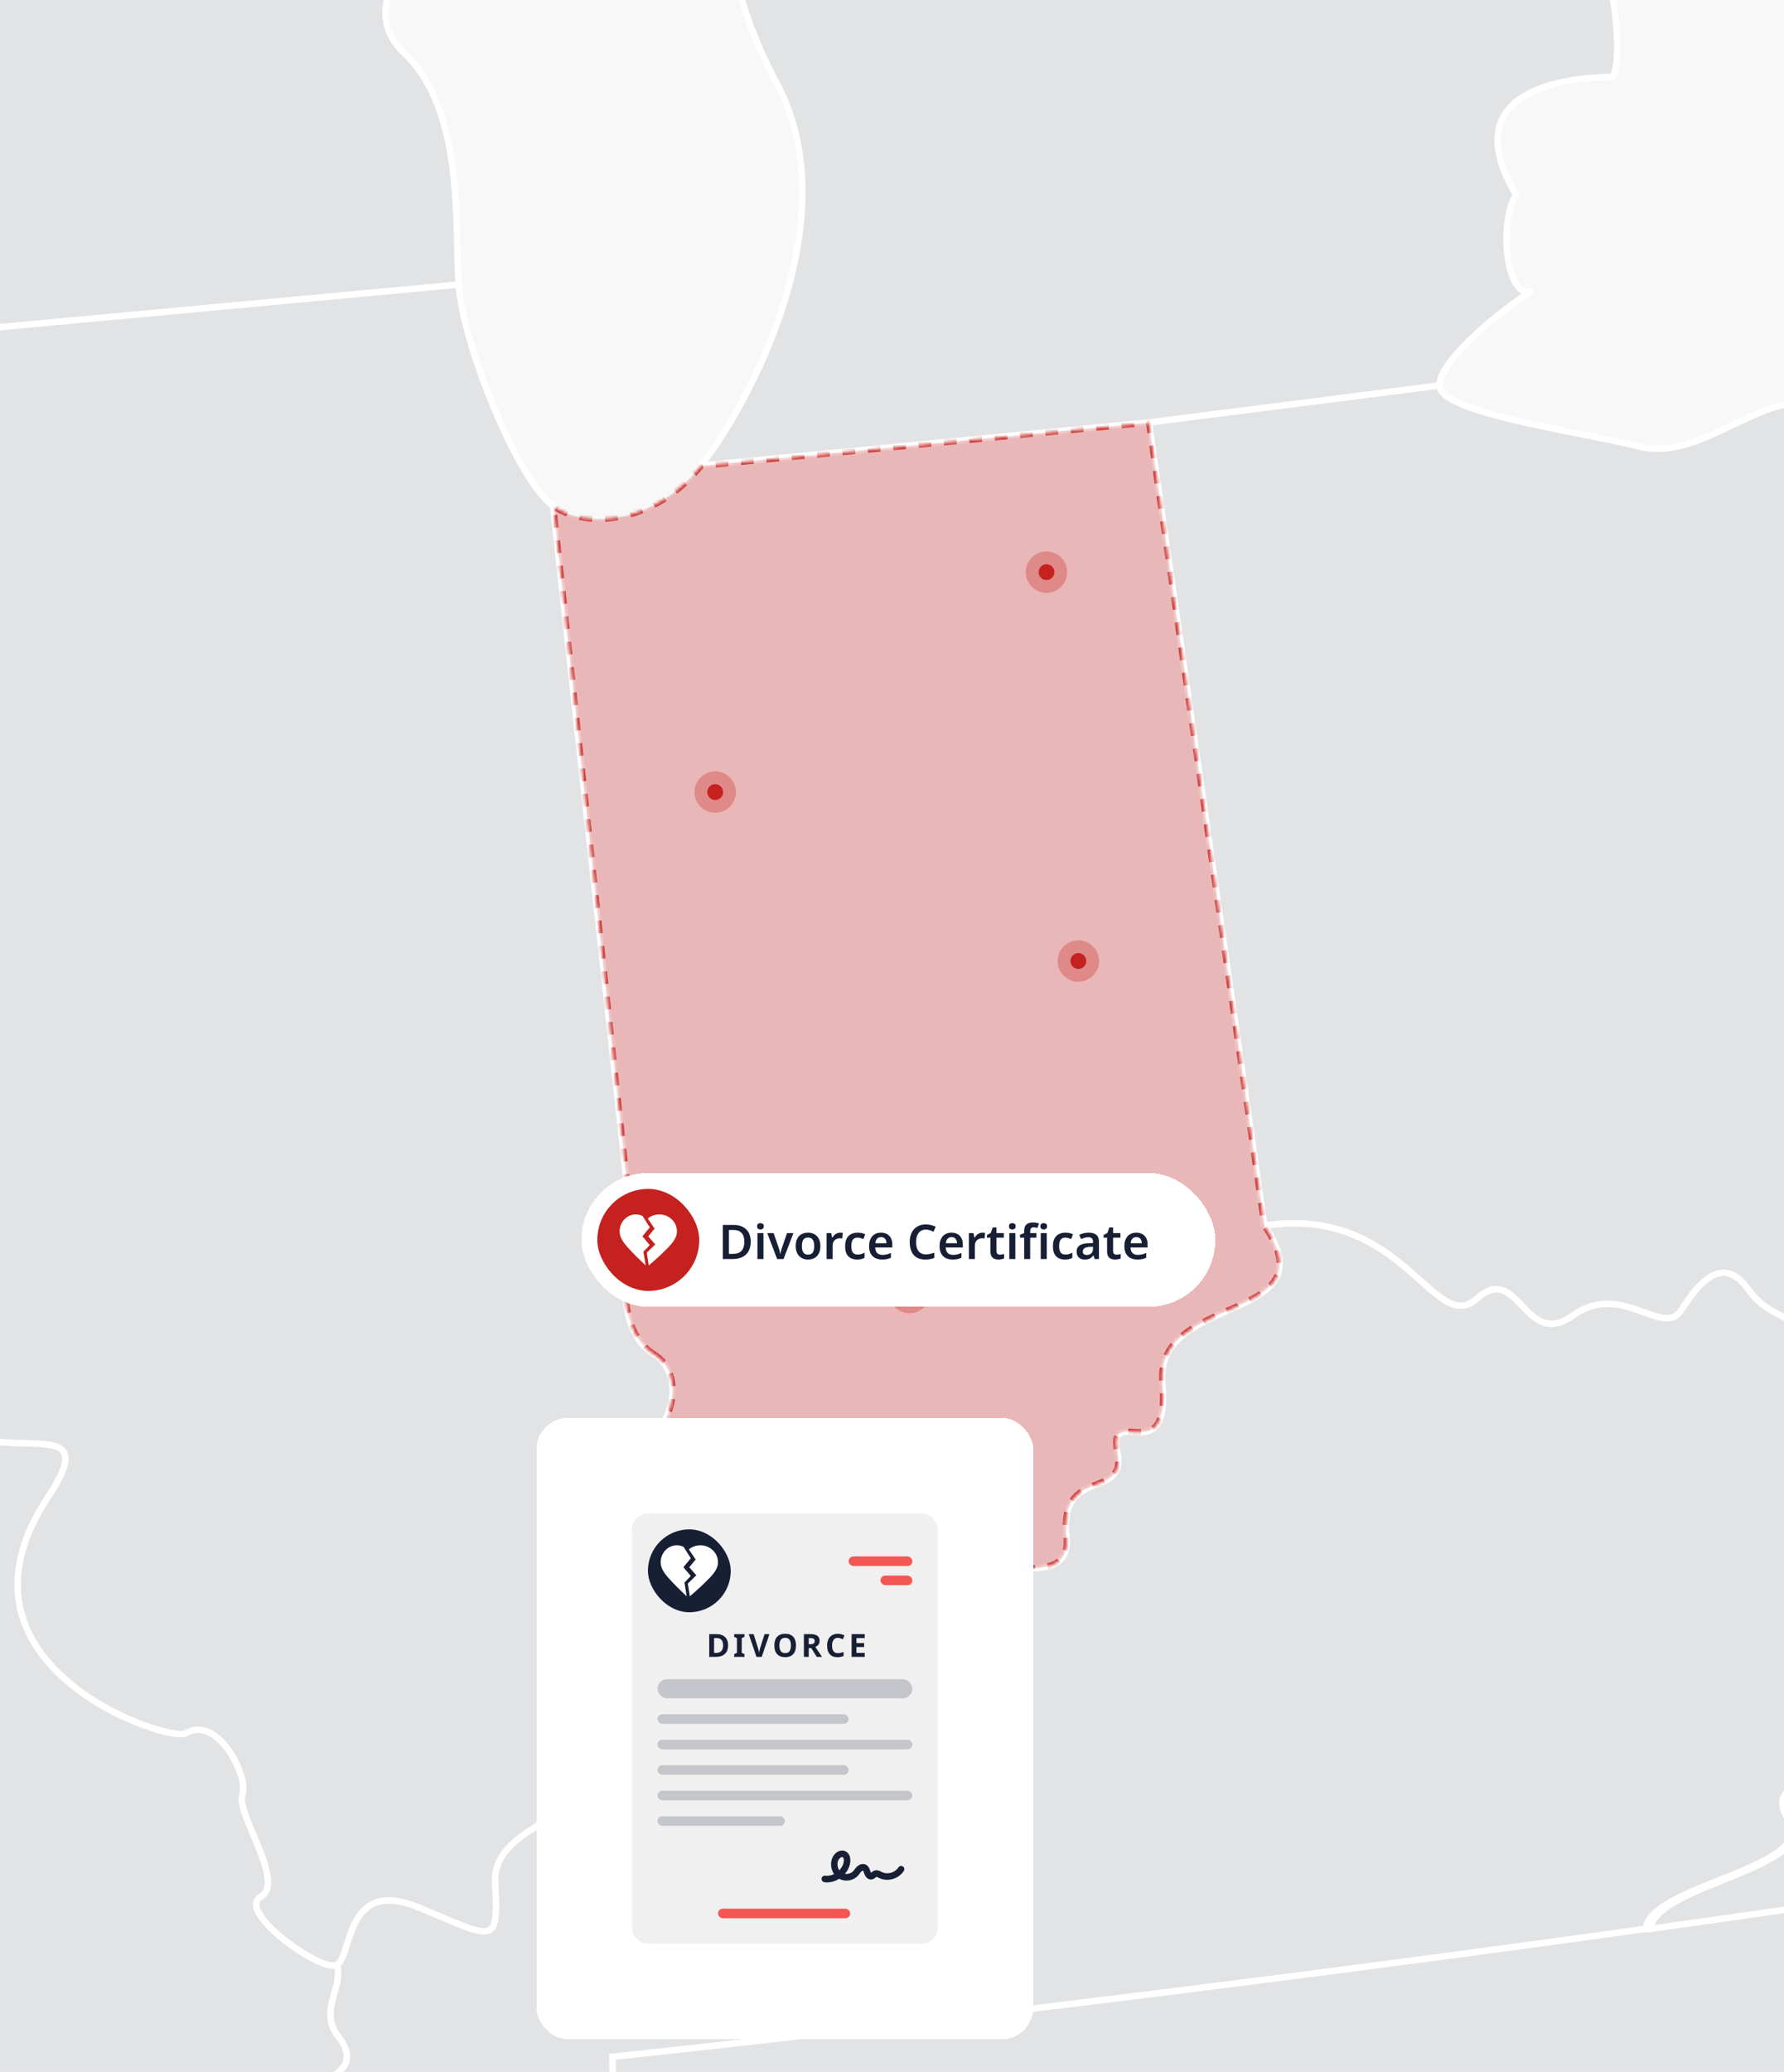 <svg width="560" height="650" viewBox="0 0 560 650" fill="none" xmlns="http://www.w3.org/2000/svg">
<g id="HERO Image - IN - Divorce" clip-path="url(#clip0_3044_63713)">
<rect width="560" height="650" fill="#F8F8F8"/>
<g id="IMG Hero" clip-path="url(#clip1_3044_63713)">
<g id="Map">
<path id="us_17" d="M584.177 462.348C560.192 429.787 567.207 440.344 569.837 426.675C572.467 413.007 556.991 416.244 548.981 404.739C540.97 393.235 533.363 402.12 527.726 411.026C522.089 419.933 509.054 401.69 493.725 412.698C478.395 423.705 476.85 395.54 463.49 407.459C450.131 419.377 440.517 377.79 396.918 384.512C417.963 415.181 362.341 405.63 364.876 433.758C367.412 461.887 347.509 439.946 350.731 455.427C353.953 470.908 332.347 459.697 334.752 481.999C337.157 504.302 293.856 478.945 294.338 502.269C294.82 525.593 265.523 512.396 254.862 521.543C244.201 530.691 233.241 509.352 212.861 522.397C199.952 530.67 187.923 527.773 181.95 533.965C184.381 545.58 160.161 538.057 177.235 553.748C194.556 569.648 154.236 570.266 155.394 590.646C156.552 611.026 155.017 608.155 131.488 598.421C107.96 588.687 110.668 614.138 105.607 616.454C108.169 622.74 99.813 630.809 106.068 638.798C119.543 656.019 78.16 652.975 84.814 669.268C90.132 668.074 192.418 655.511 192.418 655.511L192.219 645.305C192.219 645.305 338.943 629.944 516.546 605.169C518.212 591.06 571.33 586.031 561.303 570.686C551.275 555.34 585.759 560.475 582.427 540.126C579.095 519.778 621.913 513.072 625.554 501.326C608.868 486.023 608.187 494.908 584.177 462.348Z" fill="#171F35" fill-opacity="0.1" stroke="white" stroke-width="2"/>
<path id="us_33" d="M651.062 619.912C648.442 633.806 621.105 616.879 617.857 636.625C614.609 656.37 588.749 639.412 587.727 660.572C586.706 681.733 557.865 660.446 555.476 687.485C553.087 714.524 505.249 691.425 511.636 718.264C518.022 745.104 484.513 728.056 490.496 763.053C528.794 757.934 560.945 753.188 582.263 749.641C590.913 748.195 627.643 722.466 639.95 718.568C652.256 714.67 703.185 709.253 731.538 705.03C759.892 700.808 761.202 729.942 761.202 729.942L848.411 716.499L950.42 784.884C1010.42 771.991 966.807 754.419 997.796 748.42C1012.7 745.549 1002.25 705.088 1024.56 703.171C1046.88 701.253 1043.92 675.069 1073.58 675.44C1095.06 675.708 1091.27 660.996 1095.93 651.65C1100.6 642.304 1088 644.053 1086.18 649.911C1084.37 655.768 1057.26 661.196 1047.46 658C1037.67 654.804 1042.75 641.565 1050.16 647.244C1057.56 652.923 1065.67 644.981 1075.58 630.202C1085.49 615.422 1071.56 623.967 1059.21 614.023C1046.87 604.08 1043.19 614.83 1033.34 608.601C1023.5 602.372 1055.39 593.686 1063.38 604.216C1071.38 614.746 1074.14 594.576 1088.67 604.672C1108.39 618.356 1105.8 586.859 1115.94 584.182C1126.08 581.505 1126.64 560.638 1115.82 554.54C1105 548.441 1105.87 567.38 1104.07 573.735C1102.27 580.09 1091.82 569.135 1095.09 562.65C1098.36 556.164 1080.23 548.95 1077.96 556.777C1075.7 564.604 1057.21 564.006 1046.97 562.272C1036.74 560.538 1033.84 538.241 1039.12 534.731C1044.4 531.221 1040.52 545.361 1051.57 550.024C1070.2 557.882 1077.73 521.785 1087.99 524.494C1098.25 527.202 1101.48 518.872 1097.95 513.115C1094.41 507.357 1085.07 501.709 1084.87 491.996C993.804 525.845 829.089 557.557 665.93 583.286C667.376 597.72 653.697 606.013 651.062 619.912Z" fill="#171F35" fill-opacity="0.1" stroke="white" stroke-width="2"/>
<path id="us_35" d="M463.498 407.46C476.857 395.521 478.408 423.701 493.732 412.699C509.056 401.697 522.075 419.887 527.733 411.028C533.392 402.169 540.978 393.262 548.988 404.741C556.999 416.22 572.48 413.014 569.845 426.677C587.401 429.234 593.829 410.625 593.19 379.945C592.551 349.265 625.116 373.056 622.57 342.968C620.024 312.88 633.048 309.092 642.447 316.317C647.382 320.105 682.981 290.221 675.217 276.762C663.953 257.205 680.011 251.39 674.426 237.899C668.841 224.409 677.318 215.487 668.223 198.172C659.128 180.857 680.828 185.237 680.828 185.237L655.728 62.345C645.155 68.391 580.228 126.098 564.69 126.413C549.151 126.727 532.019 144.571 514.395 140.071C496.771 135.571 451.967 129.682 451.794 120.938L360.635 132.521L396.889 384.518C440.525 377.797 450.128 419.405 463.498 407.46Z" fill="#171F35" fill-opacity="0.1" stroke="white" stroke-width="2"/>
<path id="us_42" d="M192.488 655.527C192.488 655.527 90.201 668.1 84.883 669.284C79.566 670.468 68.265 676.535 77.654 684.111C87.042 691.687 68.878 698.005 75.621 718.165C85.638 748.09 51.846 726.437 59.223 754.466C64.346 773.939 42.489 763.555 50.033 776.527C57.578 789.499 33.709 800.517 39.765 814.568C64.446 812.813 130.725 805.944 209.86 797.054C267.4 790.584 331.72 783.045 391.654 775.663C426.855 771.325 460.558 767.029 490.499 763.032C484.505 728.035 518.025 745.093 511.644 718.243C505.263 691.393 553.121 714.481 555.484 687.464C557.847 660.446 586.714 681.701 587.735 660.551C588.757 639.401 614.633 656.36 617.865 636.603C621.097 616.847 648.435 633.79 651.07 619.891C653.705 605.992 667.384 597.688 665.97 583.218C615.801 591.129 564.333 598.484 516.61 605.154C339.007 629.929 192.283 645.29 192.283 645.29L192.488 655.527Z" fill="#171F35" fill-opacity="0.1" stroke="white" stroke-width="2"/>
<path id="us_46" d="M969.553 341.232C962.905 348.656 1002.9 356.588 1011.39 367.102C1019.87 377.617 1036.21 368.538 1036.35 375.825C1036.49 383.113 1025.18 376.538 1028.21 381.824C1031.24 387.11 1039.39 405.4 1029.05 398.819C1018.72 392.239 995.444 371.796 990.64 375.296C985.836 378.796 1018.93 402.418 1025.77 405.2C1032.6 407.982 1045.41 415.49 1045.51 419.87C1045.61 424.249 1037.59 436.551 1031.68 432.302C1025.76 428.053 1009.88 412.331 1007.05 417.25C1004.23 422.17 1026.44 439.699 1032.78 439.568C1039.12 439.437 1052.35 445.965 1050.04 451.361C1047.73 456.758 1030.61 451.76 1027.63 448.904C1024.65 446.049 996.775 437.378 996.87 442.24C996.964 447.102 1017.89 447.836 1023.84 454.175C1029.79 460.514 1039.26 471.024 1045.58 470.416C1051.89 469.808 1075.89 455.699 1079.03 466.335C1082.27 474.533 1084.25 483.177 1084.9 491.969C993.826 525.818 829.111 557.53 665.952 583.259C615.783 591.17 565.755 598.499 518.049 605.158C519.71 591.05 572.105 586.046 562.057 570.696C552.008 555.346 586.156 560.485 582.829 540.137C579.503 519.788 622.122 513.088 625.789 501.368C671.17 534.452 660.273 491.356 680.307 505.082C714.811 528.705 713.774 478.175 736.16 480.103C758.546 482.031 755.398 469.562 748.304 455.123C741.21 440.684 777.37 403.011 773.912 376.271C770.455 349.531 806.95 391.134 813.242 350.756C816.427 330.251 840.118 333.688 834.533 316.299C828.948 298.911 851.387 314.984 854.583 280.899C857.779 246.814 899.869 306.214 898.957 264.444C933.456 263.736 913.145 292.341 931.481 286.133C949.818 279.925 972.246 299.535 958.3 313.774C934.976 337.559 944.626 357.777 969.553 341.232ZM1071.39 377.549C1065.63 381.551 1070.5 405.268 1067.15 408.249C1063.8 411.23 1066.71 434.02 1072.56 434.869C1078.4 435.718 1077.93 412.404 1077.22 401.24C1076.5 390.075 1087.82 396.645 1089.66 391.752C1091.5 386.859 1094.72 354.219 1097.49 346.88L1086.36 349.536C1088.89 353.858 1077.15 373.541 1071.39 377.549Z" fill="#171F35" fill-opacity="0.1" stroke="white" stroke-width="2"/>
<path id="us_25" d="M81.899 595.074C89.82 590.547 74.072 568.994 76.136 563.116C78.2 557.238 68.277 537.785 58.25 543.794C53.21 546.817 -20.194 522.791 15.169 469.584C38.059 435.153 -19.026 472.465 -23.558 429.552C-25.763 408.533 -33.858 403.425 -47.269 400.151C-99.508 387.357 -90.711 318.658 -88.595 314.964C-95.285 308.541 -106.638 288.361 -116.812 290.027C-126.986 291.693 -351.793 314.514 -397.812 310.349C-393.941 321.932 -360.091 364.368 -366.069 365.102C-345.847 391.664 -341.331 363.142 -332.236 380.457C-323.141 397.772 -349.163 398.794 -341.791 411.268C-318.394 450.88 -312.453 420.138 -309.367 452.4C-307.272 474.351 -301.755 585.041 -299.858 649.539C-299.031 677.101 -298.559 696.166 -298.559 696.166C-298.559 696.166 -90.753 685.117 35.45 677.52C62.436 690.251 13.199 706.335 32.924 720.48C41.165 726.395 69.498 719.234 75.968 718.144C69.21 697.958 87.746 691.65 78.352 684.09C68.958 676.53 80.972 670.432 86.31 669.238C79.662 652.96 119.588 656.02 106.108 638.804C99.821 630.809 108.204 622.72 105.647 616.46C100.618 618.765 73.977 599.621 81.899 595.074Z" fill="#171F35" fill-opacity="0.1" stroke="white" stroke-width="2"/>
<path id="us_49" d="M-86.178 40.062C-90.37 48.167 -91.994 76.631 -76.507 85.066C-61.021 93.5 -49.322 95.449 -47.624 107.069L143.993 89.309C142.631 69.888 145.805 34.823 126.961 16.749C108.116 -1.326 140.776 -20.475 132.65 -37.805C124.525 -55.136 155.278 -72.288 144.349 -83.725C133.42 -95.162 153.056 -133.496 143.259 -137.163C133.462 -140.831 129.638 -90.222 107.995 -102.418C90.424 -112.33 140.886 -151.854 133.745 -171.531C132.1 -176.068 127.38 -179.547 118.028 -181.36C91.047 -186.599 122.188 -215.471 101.787 -215.052C81.386 -214.633 79.982 -235.327 57.638 -234.567C-13.272 -232.142 34.916 -252.569 -42.731 -254.874C-73.259 -255.775 -65.584 -270.931 -76.439 -278.486C-87.294 -286.041 -91.768 -267.484 -106.569 -277.868C-121.369 -288.252 -90.527 -301.527 -96.562 -312.094C-102.598 -322.661 -159.918 -272.885 -178.134 -283.94C-179.423 -275.164 -189.749 -281.514 -189.455 -266.939C-189.162 -252.364 -184.74 -215.277 -193.463 -213.643C-202.186 -212.008 -233.018 -186.588 -218.841 -170.84C-204.664 -155.091 -230.964 -157.465 -213.078 -139.599C-195.192 -121.734 -223.127 -95.644 -207.719 -90.876C-192.311 -86.109 -188.795 -70.717 -173.759 -70.444C-155.533 -70.083 -151.86 -27.877 -128.18 -31.277C-104.499 -34.678 -87.713 15.418 -100.523 17C-94.487 25.655 -81.972 31.958 -86.178 40.062Z" fill="#171F35" fill-opacity="0.1" stroke="white" stroke-width="2"/>
<path id="us_13" d="M-29.702 128.587C-28.576 148.244 -0.888 147.678 -7.897 160.948C-14.907 174.219 -5.802 192.985 -26.821 198.512C-47.84 204.039 -69.498 214.69 -70.766 224.183C-72.034 233.676 -55.096 242.085 -56.322 253.05C-57.548 264.015 -76.691 254.921 -70.467 275.211C-64.243 295.502 -86.509 311.261 -88.62 314.949C-90.731 318.638 -99.533 387.347 -47.295 400.136C-33.888 403.415 -25.815 408.518 -23.583 429.537C-19.051 472.455 38.033 435.138 15.144 469.569C-20.22 522.776 53.184 546.802 58.224 543.779C68.241 537.77 78.19 557.212 76.11 563.101C74.031 568.99 89.79 590.527 81.873 595.059C73.957 599.591 100.592 618.75 105.637 616.455C110.683 614.16 107.985 588.688 131.518 598.422C155.052 608.156 156.571 611.038 155.424 590.648C154.277 570.257 194.586 569.65 177.265 553.749C160.17 538.064 184.391 545.587 181.981 533.967C179.571 522.346 161.224 500.259 181.294 491.4C201.365 482.54 192.061 456.476 201.47 452.631C210.879 448.785 215.615 431.203 205.279 424.864C194.942 418.525 194.58 401.021 198.714 389.275L173.598 158.68C162.753 151.125 145.365 108.705 143.982 89.299L-47.635 107.06C-45.943 118.711 -30.823 108.925 -29.702 128.587Z" fill="#171F35" fill-opacity="0.1" stroke="white" stroke-width="2"/>
<path id="us_22" d="M471.693 -95.264C478.289 -58.46 504.867 -41.506 505.611 -5.069C507.811 8.029 508.534 19.172 506.213 24.081C490.182 24.411 456.704 28.503 475.853 61.153C470.2 70.012 472.935 95.285 481.333 91.172C476.523 93.205 451.633 112.196 451.811 120.94L360.652 132.524L219.979 146.093C234.198 128.28 267.026 69.31 243.775 26.041C220.524 -17.229 232.626 -43.727 216.726 -60.896C200.825 -78.064 231.604 -94.247 227.204 -118.457C222.803 -142.666 241.401 -137.223 240.118 -151.772C238.834 -166.321 257.931 -184.212 262.295 -160.977C266.659 -137.742 281.92 -151.657 278.651 -169.092C275.382 -186.527 281.925 -199.285 294.52 -201.495C307.114 -203.706 293.912 -230.645 303.426 -240.563C304.951 -242.31 306.839 -243.701 308.959 -244.64C311.079 -245.578 313.379 -246.041 315.697 -245.996C318.015 -245.95 320.295 -245.398 322.377 -244.377C324.458 -243.356 326.291 -241.891 327.746 -240.086C331.722 -235.303 359.704 -244.634 357.137 -228.036C354.57 -211.439 418.255 -224.893 409.239 -199.939C395.434 -161.742 435.67 -143.122 412.906 -115.444C390.143 -87.767 418.082 -99.995 396.078 -82.596C374.074 -65.197 390.64 -63.468 404.283 -61.807C417.925 -60.147 419.109 -97.108 437.76 -88.741C456.411 -80.374 465.108 -132.068 471.693 -95.264ZM261.813 -329.134C234.077 -307.182 220.335 -313.705 200.946 -310.394C181.556 -307.083 178.449 -270.808 160.794 -289.155C132.749 -318.32 119.704 -290.265 90.439 -322.716C79.023 -335.379 67.911 -302.808 54.845 -324.906C41.779 -347.004 69.677 -360.206 82.256 -363.381C94.835 -366.556 94.74 -391.043 72.223 -378.726C49.706 -366.409 10.848 -325.419 -6.97 -306.15C-31.704 -279.405 -48.945 -314.622 -76.408 -278.488C-65.553 -270.928 -73.233 -255.772 -42.7 -254.876C34.947 -252.576 -13.246 -232.144 57.669 -234.569C80.003 -235.329 81.407 -214.661 101.818 -215.054C122.229 -215.447 91.073 -186.611 118.059 -181.362C127.39 -179.549 132.11 -176.07 133.776 -171.533C147.974 -192.673 161.37 -251.266 169.501 -233.93C177.632 -216.594 189.331 -214.892 190.934 -231.452C192.537 -248.013 232.61 -238.132 236.157 -254.734C239.704 -271.337 277.514 -275.994 290.344 -266.533C303.175 -257.071 314.281 -284.833 326.179 -272.767C338.077 -260.702 360.851 -272.715 358.059 -281.521C355.266 -290.328 344.327 -287.562 341.619 -301.597C338.91 -315.633 327.232 -315.89 315.659 -311.756C293.765 -287.017 281.91 -345.05 261.807 -329.134H261.813ZM32.144 -437.199C27.141 -443.9 -20.078 -408.468 -11.863 -403.25C-0.06 -395.722 37.121 -430.498 32.144 -437.199Z" fill="#171F35" fill-opacity="0.1" stroke="white" stroke-width="2"/>
<g id="IN">
<g id="us_14">
<mask id="path-10-inside-1_3044_63713" fill="white">
<path d="M205.277 424.885C215.613 431.234 210.867 448.827 201.468 452.651C192.069 456.476 201.347 482.551 181.292 491.42C161.237 500.29 179.558 522.372 181.979 533.987C187.935 527.795 199.964 530.687 212.889 522.42C233.263 509.374 244.244 530.702 254.89 521.566C265.536 512.429 294.843 525.61 294.366 502.291C293.889 478.972 337.18 504.329 334.78 482.021C332.381 459.714 354.002 470.936 350.759 455.449C347.516 439.963 367.419 461.919 364.905 433.78C362.39 405.642 417.992 415.192 396.946 384.534L360.692 132.537L220.019 146.106C205.816 163.892 184.472 166.276 173.622 158.716L198.738 389.312C194.589 401.042 194.945 418.535 205.277 424.885Z"/>
</mask>
<path d="M205.277 424.885C215.613 431.234 210.867 448.827 201.468 452.651C192.069 456.476 201.347 482.551 181.292 491.42C161.237 500.29 179.558 522.372 181.979 533.987C187.935 527.795 199.964 530.687 212.889 522.42C233.263 509.374 244.244 530.702 254.89 521.566C265.536 512.429 294.843 525.61 294.366 502.291C293.889 478.972 337.18 504.329 334.78 482.021C332.381 459.714 354.002 470.936 350.759 455.449C347.516 439.963 367.419 461.919 364.905 433.78C362.39 405.642 417.992 415.192 396.946 384.534L360.692 132.537L220.019 146.106C205.816 163.892 184.472 166.276 173.622 158.716L198.738 389.312C194.589 401.042 194.945 418.535 205.277 424.885Z" fill="#C5211F" fill-opacity="0.3" stroke="#C5211F" stroke-opacity="0.8" stroke-width="2" stroke-miterlimit="10" stroke-linejoin="round" stroke-dasharray="4 4" mask="url(#path-10-inside-1_3044_63713)"/>
</g>
<g id="dots">
<g id="Ellipse 501">
<circle cx="285.5" cy="405.5" r="2.5" fill="#C5211F"/>
<circle cx="285.5" cy="405.5" r="4.5" stroke="#C5211F" stroke-opacity="0.3" stroke-width="4"/>
</g>
<g id="Ellipse 502">
<circle cx="338.5" cy="301.5" r="2.5" fill="#C5211F"/>
<circle cx="338.5" cy="301.5" r="4.5" stroke="#C5211F" stroke-opacity="0.3" stroke-width="4"/>
</g>
<g id="Ellipse 503">
<circle cx="224.5" cy="248.5" r="2.5" fill="#C5211F"/>
<circle cx="224.5" cy="248.5" r="4.5" stroke="#C5211F" stroke-opacity="0.3" stroke-width="4"/>
</g>
<g id="Ellipse 504">
<circle cx="328.5" cy="179.5" r="2.5" fill="#C5211F"/>
<circle cx="328.5" cy="179.5" r="4.5" stroke="#C5211F" stroke-opacity="0.3" stroke-width="4"/>
</g>
<g id="Ellipse 505">
<circle cx="234.5" cy="471.5" r="2.5" fill="#C5211F"/>
<circle cx="234.5" cy="471.5" r="4.5" stroke="#C5211F" stroke-opacity="0.3" stroke-width="4"/>
</g>
</g>
</g>
</g>
</g>
<g id="Certificate">
<g id="Certificate button hero" filter="url(#filter0_d_3044_63713)">
<rect x="180.5" y="363" width="199" height="42" rx="21" fill="white" shape-rendering="crispEdges"/>
<g id="child-icon">
<rect x="185.5" y="368" width="32" height="32" rx="16" fill="#C5211F"/>
<g id="certificate ui icon">
<g id="icon" clip-path="url(#clip2_3044_63713)">
<g id="Group">
<path id="Vector" d="M199.635 382.87L201.974 380.061L199.695 376.49C199.002 376.129 198.257 376 197.564 376C194.772 376 192.5 378.382 192.5 381.31C192.5 382.796 193.215 384.268 194.818 386.084C196.576 388.074 198.382 389.842 199.588 390.976L200.678 392L199.971 387.703L201.943 385.618L199.635 382.87Z" fill="white"/>
<path id="Vector_2" d="M204.992 376C203.831 376 202.334 376.367 201.346 377.303L203.487 380.451L201.476 382.887L203.692 385.401L201.025 388.001L201.653 392L202.414 391.348C203.563 390.364 205.814 388.377 207.978 386.115C209.722 384.294 210.499 382.817 210.499 381.327C210.499 378.39 208.029 376 204.992 376Z" fill="white"/>
</g>
</g>
</g>
</g>
<path id="Birth Certificate" d="M233.655 384.54C233.655 385.74 233.425 386.745 232.965 387.555C232.515 388.365 231.86 388.975 231 389.385C230.15 389.795 229.12 390 227.91 390H224.895V379.29H228.225C229.335 379.29 230.295 379.49 231.105 379.89C231.915 380.29 232.54 380.88 232.98 381.66C233.43 382.43 233.655 383.39 233.655 384.54ZM231.645 384.6C231.645 383.75 231.515 383.05 231.255 382.5C230.995 381.95 230.61 381.545 230.1 381.285C229.59 381.015 228.965 380.88 228.225 380.88H226.815V388.395H227.97C229.21 388.395 230.13 388.08 230.73 387.45C231.34 386.81 231.645 385.86 231.645 384.6ZM237.65 381.87V390H235.76V381.87H237.65ZM236.705 378.735C236.985 378.735 237.23 378.81 237.44 378.96C237.65 379.1 237.755 379.355 237.755 379.725C237.755 380.085 237.65 380.345 237.44 380.505C237.23 380.655 236.985 380.73 236.705 380.73C236.415 380.73 236.165 380.655 235.955 380.505C235.755 380.345 235.655 380.085 235.655 379.725C235.655 379.355 235.755 379.1 235.955 378.96C236.165 378.81 236.415 378.735 236.705 378.735ZM241.942 390L238.852 381.87H240.847L242.467 386.565C242.537 386.755 242.602 386.965 242.662 387.195C242.722 387.415 242.772 387.635 242.812 387.855C242.862 388.065 242.892 388.25 242.902 388.41H242.962C242.982 388.24 243.017 388.05 243.067 387.84C243.117 387.62 243.172 387.4 243.232 387.18C243.302 386.96 243.367 386.755 243.427 386.565L245.047 381.87H247.042L243.952 390H241.942ZM255.515 385.92C255.515 386.6 255.425 387.2 255.245 387.72C255.065 388.24 254.805 388.685 254.465 389.055C254.135 389.415 253.725 389.69 253.235 389.88C252.755 390.06 252.22 390.15 251.63 390.15C251.07 390.15 250.555 390.06 250.085 389.88C249.615 389.69 249.205 389.415 248.855 389.055C248.515 388.685 248.25 388.24 248.06 387.72C247.87 387.2 247.775 386.6 247.775 385.92C247.775 385.02 247.93 384.26 248.24 383.64C248.55 383.01 248.995 382.535 249.575 382.215C250.165 381.885 250.86 381.72 251.66 381.72C252.42 381.72 253.085 381.885 253.655 382.215C254.235 382.535 254.69 383.01 255.02 383.64C255.35 384.26 255.515 385.02 255.515 385.92ZM249.71 385.92C249.71 386.49 249.775 386.98 249.905 387.39C250.045 387.79 250.255 388.095 250.535 388.305C250.825 388.515 251.195 388.62 251.645 388.62C252.105 388.62 252.475 388.515 252.755 388.305C253.045 388.095 253.255 387.79 253.385 387.39C253.515 386.98 253.58 386.49 253.58 385.92C253.58 385.34 253.51 384.855 253.37 384.465C253.24 384.065 253.03 383.765 252.74 383.565C252.46 383.355 252.095 383.25 251.645 383.25C250.965 383.25 250.47 383.48 250.16 383.94C249.86 384.4 249.71 385.06 249.71 385.92ZM261.729 381.72C261.849 381.72 261.989 381.725 262.149 381.735C262.309 381.745 262.444 381.765 262.554 381.795L262.389 383.55C262.299 383.53 262.179 383.515 262.029 383.505C261.889 383.485 261.764 383.475 261.654 383.475C261.354 383.475 261.064 383.525 260.784 383.625C260.514 383.715 260.269 383.855 260.049 384.045C259.839 384.225 259.669 384.46 259.539 384.75C259.419 385.04 259.359 385.385 259.359 385.785V390H257.469V381.87H258.924L259.194 383.28H259.284C259.444 382.99 259.644 382.73 259.884 382.5C260.124 382.26 260.399 382.07 260.709 381.93C261.029 381.79 261.369 381.72 261.729 381.72ZM267.053 390.15C266.283 390.15 265.613 390.005 265.043 389.715C264.483 389.415 264.048 388.96 263.738 388.35C263.438 387.73 263.288 386.94 263.288 385.98C263.288 384.98 263.453 384.17 263.783 383.55C264.123 382.92 264.588 382.46 265.178 382.17C265.768 381.87 266.443 381.72 267.203 381.72C267.713 381.72 268.168 381.77 268.568 381.87C268.968 381.97 269.308 382.09 269.588 382.23L269.033 383.715C268.723 383.595 268.413 383.495 268.103 383.415C267.793 383.325 267.493 383.28 267.203 383.28C266.753 383.28 266.378 383.38 266.078 383.58C265.788 383.78 265.573 384.08 265.433 384.48C265.293 384.87 265.223 385.365 265.223 385.965C265.223 386.545 265.293 387.03 265.433 387.42C265.583 387.81 265.803 388.105 266.093 388.305C266.383 388.495 266.743 388.59 267.173 388.59C267.633 388.59 268.038 388.535 268.388 388.425C268.738 388.315 269.068 388.165 269.378 387.975V389.61C269.068 389.8 268.733 389.935 268.373 390.015C268.023 390.105 267.583 390.15 267.053 390.15ZM274.552 381.72C275.282 381.72 275.907 381.87 276.427 382.17C276.957 382.46 277.367 382.88 277.657 383.43C277.947 383.97 278.092 384.63 278.092 385.41V386.37H272.722C272.742 387.11 272.947 387.685 273.337 388.095C273.727 388.495 274.267 388.695 274.957 388.695C275.487 388.695 275.957 388.645 276.367 388.545C276.787 388.435 277.217 388.28 277.657 388.08V389.595C277.257 389.785 276.842 389.925 276.412 390.015C275.982 390.105 275.467 390.15 274.867 390.15C274.077 390.15 273.372 390 272.752 389.7C272.142 389.39 271.662 388.925 271.312 388.305C270.972 387.685 270.802 386.915 270.802 385.995C270.802 385.065 270.957 384.285 271.267 383.655C271.587 383.015 272.027 382.535 272.587 382.215C273.147 381.885 273.802 381.72 274.552 381.72ZM274.552 383.115C274.052 383.115 273.642 383.28 273.322 383.61C273.012 383.93 272.827 384.41 272.767 385.05H276.262C276.262 384.67 276.197 384.335 276.067 384.045C275.947 383.755 275.762 383.53 275.512 383.37C275.262 383.2 274.942 383.115 274.552 383.115ZM288.635 380.76C288.145 380.76 287.71 380.85 287.33 381.03C286.95 381.21 286.625 381.47 286.355 381.81C286.095 382.15 285.895 382.56 285.755 383.04C285.625 383.52 285.56 384.06 285.56 384.66C285.56 385.47 285.67 386.165 285.89 386.745C286.11 387.315 286.445 387.755 286.895 388.065C287.355 388.375 287.93 388.53 288.62 388.53C289.08 388.53 289.52 388.485 289.94 388.395C290.37 388.295 290.82 388.165 291.29 388.005V389.64C290.85 389.82 290.405 389.95 289.955 390.03C289.515 390.11 289.005 390.15 288.425 390.15C287.325 390.15 286.415 389.925 285.695 389.475C284.975 389.015 284.44 388.375 284.09 387.555C283.74 386.725 283.565 385.755 283.565 384.645C283.565 383.835 283.675 383.095 283.895 382.425C284.125 381.755 284.45 381.175 284.87 380.685C285.3 380.195 285.83 379.815 286.46 379.545C287.09 379.275 287.815 379.14 288.635 379.14C289.175 379.14 289.705 379.205 290.225 379.335C290.755 379.455 291.25 379.625 291.71 379.845L291.05 381.42C290.67 381.25 290.275 381.1 289.865 380.97C289.465 380.83 289.055 380.76 288.635 380.76ZM296.686 381.72C297.416 381.72 298.041 381.87 298.561 382.17C299.091 382.46 299.501 382.88 299.791 383.43C300.081 383.97 300.226 384.63 300.226 385.41V386.37H294.856C294.876 387.11 295.081 387.685 295.471 388.095C295.861 388.495 296.401 388.695 297.091 388.695C297.621 388.695 298.091 388.645 298.501 388.545C298.921 388.435 299.351 388.28 299.791 388.08V389.595C299.391 389.785 298.976 389.925 298.546 390.015C298.116 390.105 297.601 390.15 297.001 390.15C296.211 390.15 295.506 390 294.886 389.7C294.276 389.39 293.796 388.925 293.446 388.305C293.106 387.685 292.936 386.915 292.936 385.995C292.936 385.065 293.091 384.285 293.401 383.655C293.721 383.015 294.161 382.535 294.721 382.215C295.281 381.885 295.936 381.72 296.686 381.72ZM296.686 383.115C296.186 383.115 295.776 383.28 295.456 383.61C295.146 383.93 294.961 384.41 294.901 385.05H298.396C298.396 384.67 298.331 384.335 298.201 384.045C298.081 383.755 297.896 383.53 297.646 383.37C297.396 383.2 297.076 383.115 296.686 383.115ZM306.392 381.72C306.512 381.72 306.652 381.725 306.812 381.735C306.972 381.745 307.107 381.765 307.217 381.795L307.052 383.55C306.962 383.53 306.842 383.515 306.692 383.505C306.552 383.485 306.427 383.475 306.317 383.475C306.017 383.475 305.727 383.525 305.447 383.625C305.177 383.715 304.932 383.855 304.712 384.045C304.502 384.225 304.332 384.46 304.202 384.75C304.082 385.04 304.022 385.385 304.022 385.785V390H302.132V381.87H303.587L303.857 383.28H303.947C304.107 382.99 304.307 382.73 304.547 382.5C304.787 382.26 305.062 382.07 305.372 381.93C305.692 381.79 306.032 381.72 306.392 381.72ZM311.874 388.635C312.114 388.635 312.344 388.615 312.564 388.575C312.784 388.525 312.989 388.47 313.179 388.41V389.82C312.979 389.91 312.719 389.985 312.399 390.045C312.079 390.115 311.744 390.15 311.394 390.15C310.934 390.15 310.514 390.075 310.134 389.925C309.764 389.765 309.464 389.495 309.234 389.115C309.014 388.735 308.904 388.205 308.904 387.525V383.295H307.809V382.47L309.009 381.81L309.609 380.085H310.794V381.87H313.104V383.295H310.794V387.51C310.794 387.89 310.894 388.175 311.094 388.365C311.294 388.545 311.554 388.635 311.874 388.635ZM316.708 381.87V390H314.818V381.87H316.708ZM315.763 378.735C316.043 378.735 316.288 378.81 316.498 378.96C316.708 379.1 316.813 379.355 316.813 379.725C316.813 380.085 316.708 380.345 316.498 380.505C316.288 380.655 316.043 380.73 315.763 380.73C315.473 380.73 315.223 380.655 315.013 380.505C314.813 380.345 314.713 380.085 314.713 379.725C314.713 379.355 314.813 379.1 315.013 378.96C315.223 378.81 315.473 378.735 315.763 378.735ZM323.339 383.295H321.374V390H319.484V383.295H318.179V382.395L319.484 381.855V381.3C319.484 380.6 319.594 380.05 319.814 379.65C320.034 379.25 320.354 378.965 320.774 378.795C321.194 378.615 321.689 378.525 322.259 378.525C322.659 378.525 323.019 378.56 323.339 378.63C323.659 378.69 323.924 378.76 324.134 378.84L323.654 380.25C323.484 380.2 323.294 380.155 323.084 380.115C322.884 380.065 322.664 380.04 322.424 380.04C322.064 380.04 321.799 380.155 321.629 380.385C321.459 380.615 321.374 380.935 321.374 381.345V381.87H323.339V383.295ZM326.579 381.87V390H324.689V381.87H326.579ZM325.634 378.735C325.914 378.735 326.159 378.81 326.369 378.96C326.579 379.1 326.684 379.355 326.684 379.725C326.684 380.085 326.579 380.345 326.369 380.505C326.159 380.655 325.914 380.73 325.634 380.73C325.344 380.73 325.094 380.655 324.884 380.505C324.684 380.345 324.584 380.085 324.584 379.725C324.584 379.355 324.684 379.1 324.884 378.96C325.094 378.81 325.344 378.735 325.634 378.735ZM332.282 390.15C331.512 390.15 330.842 390.005 330.272 389.715C329.712 389.415 329.277 388.96 328.967 388.35C328.667 387.73 328.517 386.94 328.517 385.98C328.517 384.98 328.682 384.17 329.012 383.55C329.352 382.92 329.817 382.46 330.407 382.17C330.997 381.87 331.672 381.72 332.432 381.72C332.942 381.72 333.397 381.77 333.797 381.87C334.197 381.97 334.537 382.09 334.817 382.23L334.262 383.715C333.952 383.595 333.642 383.495 333.332 383.415C333.022 383.325 332.722 383.28 332.432 383.28C331.982 383.28 331.607 383.38 331.307 383.58C331.017 383.78 330.802 384.08 330.662 384.48C330.522 384.87 330.452 385.365 330.452 385.965C330.452 386.545 330.522 387.03 330.662 387.42C330.812 387.81 331.032 388.105 331.322 388.305C331.612 388.495 331.972 388.59 332.402 388.59C332.862 388.59 333.267 388.535 333.617 388.425C333.967 388.315 334.297 388.165 334.607 387.975V389.61C334.297 389.8 333.962 389.935 333.602 390.015C333.252 390.105 332.812 390.15 332.282 390.15ZM339.752 381.72C340.802 381.72 341.597 381.95 342.137 382.41C342.687 382.86 342.962 383.57 342.962 384.54V390H341.627L341.252 388.875H341.192C340.962 389.165 340.722 389.41 340.472 389.61C340.232 389.8 339.952 389.935 339.632 390.015C339.322 390.105 338.942 390.15 338.492 390.15C338.012 390.15 337.577 390.06 337.187 389.88C336.807 389.7 336.507 389.425 336.287 389.055C336.067 388.675 335.957 388.2 335.957 387.63C335.957 386.79 336.262 386.16 336.872 385.74C337.492 385.31 338.427 385.075 339.677 385.035L341.087 384.99V384.585C341.087 384.065 340.962 383.695 340.712 383.475C340.462 383.255 340.112 383.145 339.662 383.145C339.252 383.145 338.857 383.205 338.477 383.325C338.097 383.445 337.727 383.585 337.367 383.745L336.767 382.425C337.167 382.215 337.622 382.045 338.132 381.915C338.652 381.785 339.192 381.72 339.752 381.72ZM340.097 386.19C339.267 386.22 338.692 386.365 338.372 386.625C338.052 386.875 337.892 387.215 337.892 387.645C337.892 388.025 338.007 388.3 338.237 388.47C338.467 388.64 338.762 388.725 339.122 388.725C339.672 388.725 340.137 388.57 340.517 388.26C340.897 387.94 341.087 387.47 341.087 386.85V386.16L340.097 386.19ZM348.48 388.635C348.72 388.635 348.95 388.615 349.17 388.575C349.39 388.525 349.595 388.47 349.785 388.41V389.82C349.585 389.91 349.325 389.985 349.005 390.045C348.685 390.115 348.35 390.15 348 390.15C347.54 390.15 347.12 390.075 346.74 389.925C346.37 389.765 346.07 389.495 345.84 389.115C345.62 388.735 345.51 388.205 345.51 387.525V383.295H344.415V382.47L345.615 381.81L346.215 380.085H347.4V381.87H349.71V383.295H347.4V387.51C347.4 387.89 347.5 388.175 347.7 388.365C347.9 388.545 348.16 388.635 348.48 388.635ZM354.694 381.72C355.424 381.72 356.049 381.87 356.569 382.17C357.099 382.46 357.509 382.88 357.799 383.43C358.089 383.97 358.234 384.63 358.234 385.41V386.37H352.864C352.884 387.11 353.089 387.685 353.479 388.095C353.869 388.495 354.409 388.695 355.099 388.695C355.629 388.695 356.099 388.645 356.509 388.545C356.929 388.435 357.359 388.28 357.799 388.08V389.595C357.399 389.785 356.984 389.925 356.554 390.015C356.124 390.105 355.609 390.15 355.009 390.15C354.219 390.15 353.514 390 352.894 389.7C352.284 389.39 351.804 388.925 351.454 388.305C351.114 387.685 350.944 386.915 350.944 385.995C350.944 385.065 351.099 384.285 351.409 383.655C351.729 383.015 352.169 382.535 352.729 382.215C353.289 381.885 353.944 381.72 354.694 381.72ZM354.694 383.115C354.194 383.115 353.784 383.28 353.464 383.61C353.154 383.93 352.969 384.41 352.909 385.05H356.404C356.404 384.67 356.339 384.335 356.209 384.045C356.089 383.755 355.904 383.53 355.654 383.37C355.404 383.2 355.084 383.115 354.694 383.115Z" fill="#171F35"/>
</g>
<g id="Certificate icon hero" filter="url(#filter1_dddddd_3044_63713)">
<rect x="202" y="425" width="156" height="195" rx="10" fill="white" shape-rendering="crispEdges"/>
<g id="Certificate-birth">
<rect id="bg" x="232" y="455" width="96" height="135" rx="5" fill="#F0F0F0"/>
<g id="new">
<rect x="237" y="460" width="26" height="26" rx="13" fill="#171F35"/>
<g id="certificate ui icon_2">
<g id="icon_2" clip-path="url(#clip3_3044_63713)">
<g id="Group_2">
<path id="Vector_3" d="M248.135 471.87L250.474 469.061L248.195 465.49C247.502 465.129 246.757 465 246.064 465C243.272 465 241 467.382 241 470.31C241 471.796 241.715 473.268 243.318 475.084C245.076 477.074 246.882 478.842 248.088 479.976L249.178 481L248.471 476.703L250.443 474.618L248.135 471.87Z" fill="white"/>
<path id="Vector_4" d="M253.492 465C252.331 465 250.834 465.367 249.846 466.303L251.987 469.451L249.976 471.887L252.192 474.401L249.525 477.001L250.153 481L250.914 480.348C252.063 479.364 254.314 477.377 256.478 475.115C258.222 473.294 258.999 471.817 258.999 470.327C258.999 467.39 256.529 465 253.492 465Z" fill="white"/>
</g>
</g>
</g>
</g>
<g id="Frame 39566">
<rect id="Rectangle 486" x="300" y="468.5" width="20" height="3" rx="1.5" fill="#F45654"/>
<rect id="Rectangle 487" x="310" y="474.5" width="10" height="3" rx="1.5" fill="#F45654"/>
</g>
<g id="Frame 39567" opacity="0.2">
<rect id="Rectangle 480" x="240" y="507" width="80" height="6" rx="3" fill="#171F35"/>
<rect id="Rectangle 481" x="240" y="518" width="60" height="3" rx="1.5" fill="#171F35"/>
<rect id="Rectangle 482" x="240" y="526" width="80" height="3" rx="1.5" fill="#171F35"/>
<rect id="Rectangle 483" x="240" y="534" width="60" height="3" rx="1.5" fill="#171F35"/>
<rect id="Rectangle 484" x="240" y="542" width="80" height="3" rx="1.5" fill="#171F35"/>
<rect id="Rectangle 485" x="240" y="550" width="40" height="3" rx="1.5" fill="#171F35"/>
</g>
<path id="Divorce" d="M262.173 496.362C262.173 497.537 261.838 498.438 261.167 499.062C260.5 499.688 259.535 500 258.271 500H256.25V492.861H258.491C259.657 492.861 260.562 493.169 261.206 493.784C261.851 494.399 262.173 495.259 262.173 496.362ZM260.601 496.401C260.601 494.868 259.924 494.102 258.569 494.102H257.764V498.75H258.413C259.871 498.75 260.601 497.967 260.601 496.401ZM267.323 500H264.076V499.141L264.945 498.74V494.121L264.076 493.721V492.861H267.323V493.721L266.454 494.121V498.74L267.323 499.141V500ZM273.621 492.861H275.149L272.723 500H271.072L268.65 492.861H270.179L271.521 497.109C271.596 497.36 271.673 497.653 271.751 497.988C271.832 498.32 271.883 498.551 271.902 498.682C271.938 498.382 272.06 497.858 272.269 497.109L273.621 492.861ZM283.483 496.421C283.483 497.603 283.19 498.511 282.604 499.146C282.019 499.78 281.179 500.098 280.085 500.098C278.991 500.098 278.151 499.78 277.565 499.146C276.979 498.511 276.687 497.599 276.687 496.411C276.687 495.223 276.979 494.316 277.565 493.691C278.155 493.063 278.998 492.749 280.095 492.749C281.192 492.749 282.03 493.065 282.609 493.696C283.192 494.328 283.483 495.236 283.483 496.421ZM278.273 496.421C278.273 497.218 278.425 497.819 278.728 498.223C279.03 498.626 279.483 498.828 280.085 498.828C281.293 498.828 281.896 498.026 281.896 496.421C281.896 494.813 281.296 494.009 280.095 494.009C279.493 494.009 279.038 494.212 278.732 494.619C278.426 495.023 278.273 495.623 278.273 496.421ZM287.477 496.03H287.965C288.443 496.03 288.797 495.951 289.024 495.791C289.252 495.632 289.366 495.381 289.366 495.039C289.366 494.701 289.249 494.46 289.015 494.316C288.784 494.173 288.424 494.102 287.936 494.102H287.477V496.03ZM287.477 497.261V500H285.963V492.861H288.043C289.013 492.861 289.731 493.039 290.196 493.394C290.662 493.745 290.895 494.281 290.895 495C290.895 495.42 290.779 495.794 290.548 496.123C290.317 496.449 289.99 496.704 289.566 496.89L291.666 500H289.986L288.282 497.261H287.477ZM296.597 494.019C296.027 494.019 295.586 494.233 295.273 494.663C294.961 495.09 294.805 495.685 294.805 496.45C294.805 498.042 295.402 498.838 296.597 498.838C297.098 498.838 297.705 498.713 298.418 498.462V499.731C297.832 499.976 297.178 500.098 296.455 500.098C295.417 500.098 294.622 499.784 294.072 499.155C293.522 498.524 293.247 497.619 293.247 496.44C293.247 495.698 293.382 495.049 293.652 494.492C293.923 493.932 294.31 493.504 294.814 493.208C295.322 492.909 295.916 492.759 296.597 492.759C297.29 492.759 297.987 492.926 298.687 493.262L298.198 494.492C297.931 494.365 297.663 494.255 297.393 494.16C297.122 494.066 296.857 494.019 296.597 494.019ZM305.053 500H300.941V492.861H305.053V494.102H302.455V495.669H304.872V496.909H302.455V498.75H305.053V500Z" fill="#171F35"/>
<g id="signature 2">
<path id="Vector_5" fill-rule="evenodd" clip-rule="evenodd" d="M316.773 566.165C316.54 566.004 316.216 566.057 316.061 566.313C314.819 568.207 312.192 568.947 310.199 567.952C310.134 567.925 310.082 567.885 310.018 567.858C309.565 567.616 308.996 567.321 308.361 567.495C308.012 567.589 307.753 567.804 307.52 567.979C307.326 568.14 307.158 568.275 307.016 568.275C306.757 568.288 306.498 567.872 306.369 567.482C306.343 567.415 306.317 567.347 306.304 567.28C306.123 566.729 305.903 566.057 305.295 565.695C304.544 565.251 303.625 565.574 303.043 566.098C302.732 566.367 302.499 566.689 302.267 566.998C302.111 567.2 301.969 567.388 301.827 567.549C300.856 568.611 299.2 568.893 297.919 568.302C298.902 567.374 299.601 566.219 299.911 564.956C300.222 563.692 300.041 562.12 298.902 561.489C298.32 561.166 297.621 561.166 296.935 561.515C296.366 561.811 295.848 562.308 295.525 562.9C295.02 563.84 294.865 564.969 295.098 566.098C295.279 566.944 295.654 567.71 296.185 568.315C295.098 568.973 293.83 569.296 292.587 569.135C292.303 569.094 292.044 569.296 292.005 569.592C291.966 569.887 292.16 570.156 292.445 570.196C292.717 570.237 292.975 570.25 293.247 570.25C294.541 570.25 295.848 569.833 297.013 569.041C297.802 569.538 298.76 569.766 299.743 569.672C300.843 569.565 301.852 569.081 302.564 568.302C302.758 568.1 302.914 567.885 303.069 567.67C303.276 567.388 303.47 567.132 303.703 566.917C304.014 566.649 304.479 566.461 304.777 566.635C305.049 566.797 305.178 567.2 305.32 567.643C305.346 567.71 305.372 567.791 305.398 567.858C305.722 568.799 306.317 569.35 307.003 569.35H307.08C307.546 569.323 307.883 569.054 308.154 568.826C308.323 568.691 308.478 568.557 308.62 568.53C308.879 568.463 309.203 568.637 309.552 568.812C309.617 568.852 309.681 568.879 309.746 568.906C310.484 569.269 311.286 569.444 312.101 569.444C313.965 569.444 315.854 568.517 316.902 566.904C317.07 566.662 317.018 566.326 316.773 566.165ZM297.026 567.683C295.978 566.608 295.68 564.754 296.405 563.424C296.728 562.819 297.375 562.322 297.957 562.322C298.113 562.322 298.255 562.362 298.397 562.429C299.044 562.792 299.109 563.854 298.902 564.687C298.617 565.856 297.932 566.904 297.026 567.683Z" fill="#171F35" stroke="#171F35"/>
</g>
<rect id="Rectangle 485_2" x="259" y="579" width="41.5" height="3" rx="1.5" fill="#F45654"/>
</g>
</g>
</g>
</g>
<defs>
<filter id="filter0_d_3044_63713" x="172.5" y="358" width="219" height="62" filterUnits="userSpaceOnUse" color-interpolation-filters="sRGB">
<feFlood flood-opacity="0" result="BackgroundImageFix"/>
<feColorMatrix in="SourceAlpha" type="matrix" values="0 0 0 0 0 0 0 0 0 0 0 0 0 0 0 0 0 0 127 0" result="hardAlpha"/>
<feOffset dx="2" dy="5"/>
<feGaussianBlur stdDeviation="5"/>
<feComposite in2="hardAlpha" operator="out"/>
<feColorMatrix type="matrix" values="0 0 0 0 0 0 0 0 0 0 0 0 0 0 0 0 0 0 0.05 0"/>
<feBlend mode="normal" in2="BackgroundImageFix" result="effect1_dropShadow_3044_63713"/>
<feBlend mode="normal" in="SourceGraphic" in2="effect1_dropShadow_3044_63713" result="shape"/>
</filter>
<filter id="filter1_dddddd_3044_63713" x="108.474" y="361.474" width="303.053" height="342.053" filterUnits="userSpaceOnUse" color-interpolation-filters="sRGB">
<feFlood flood-opacity="0" result="BackgroundImageFix"/>
<feColorMatrix in="SourceAlpha" type="matrix" values="0 0 0 0 0 0 0 0 0 0 0 0 0 0 0 0 0 0 127 0" result="hardAlpha"/>
<feMorphology radius="2.5" operator="erode" in="SourceAlpha" result="effect1_dropShadow_3044_63713"/>
<feOffset dy="3"/>
<feGaussianBlur stdDeviation="1.35"/>
<feComposite in2="hardAlpha" operator="out"/>
<feColorMatrix type="matrix" values="0 0 0 0 0 0 0 0 0 0 0 0 0 0 0 0 0 0 0.05 0"/>
<feBlend mode="normal" in2="BackgroundImageFix" result="effect1_dropShadow_3044_63713"/>
<feColorMatrix in="SourceAlpha" type="matrix" values="0 0 0 0 0 0 0 0 0 0 0 0 0 0 0 0 0 0 127 0" result="hardAlpha"/>
<feMorphology radius="2.5" operator="erode" in="SourceAlpha" result="effect2_dropShadow_3044_63713"/>
<feOffset dx="-20" dy="10"/>
<feGaussianBlur stdDeviation="38.013"/>
<feComposite in2="hardAlpha" operator="out"/>
<feColorMatrix type="matrix" values="0 0 0 0 0.071 0 0 0 0 0.071 0 0 0 0 0.071 0 0 0 0.024 0"/>
<feBlend mode="normal" in2="effect1_dropShadow_3044_63713" result="effect2_dropShadow_3044_63713"/>
<feColorMatrix in="SourceAlpha" type="matrix" values="0 0 0 0 0 0 0 0 0 0 0 0 0 0 0 0 0 0 127 0" result="hardAlpha"/>
<feMorphology radius="2" operator="erode" in="SourceAlpha" result="effect3_dropShadow_3044_63713"/>
<feOffset dx="-7.868" dy="3.934"/>
<feGaussianBlur stdDeviation="14.954"/>
<feComposite in2="hardAlpha" operator="out"/>
<feColorMatrix type="matrix" values="0 0 0 0 0.071 0 0 0 0 0.071 0 0 0 0 0.071 0 0 0 0.024 0"/>
<feBlend mode="normal" in2="effect2_dropShadow_3044_63713" result="effect3_dropShadow_3044_63713"/>
<feColorMatrix in="SourceAlpha" type="matrix" values="0 0 0 0 0 0 0 0 0 0 0 0 0 0 0 0 0 0 127 0" result="hardAlpha"/>
<feMorphology radius="1.5" operator="erode" in="SourceAlpha" result="effect4_dropShadow_3044_63713"/>
<feOffset dx="-3.544" dy="1.772"/>
<feGaussianBlur stdDeviation="6.737"/>
<feComposite in2="hardAlpha" operator="out"/>
<feColorMatrix type="matrix" values="0 0 0 0 0.071 0 0 0 0 0.071 0 0 0 0 0.071 0 0 0 0.024 0"/>
<feBlend mode="normal" in2="effect3_dropShadow_3044_63713" result="effect4_dropShadow_3044_63713"/>
<feColorMatrix in="SourceAlpha" type="matrix" values="0 0 0 0 0 0 0 0 0 0 0 0 0 0 0 0 0 0 127 0" result="hardAlpha"/>
<feMorphology radius="1" operator="erode" in="SourceAlpha" result="effect5_dropShadow_3044_63713"/>
<feOffset dx="-1.614" dy="0.807"/>
<feGaussianBlur stdDeviation="3.068"/>
<feComposite in2="hardAlpha" operator="out"/>
<feColorMatrix type="matrix" values="0 0 0 0 0.071 0 0 0 0 0.071 0 0 0 0 0.071 0 0 0 0.024 0"/>
<feBlend mode="normal" in2="effect4_dropShadow_3044_63713" result="effect5_dropShadow_3044_63713"/>
<feColorMatrix in="SourceAlpha" type="matrix" values="0 0 0 0 0 0 0 0 0 0 0 0 0 0 0 0 0 0 127 0" result="hardAlpha"/>
<feMorphology radius="0.5" operator="erode" in="SourceAlpha" result="effect6_dropShadow_3044_63713"/>
<feOffset dx="-0.593" dy="0.296"/>
<feGaussianBlur stdDeviation="1.127"/>
<feComposite in2="hardAlpha" operator="out"/>
<feColorMatrix type="matrix" values="0 0 0 0 0.071 0 0 0 0 0.071 0 0 0 0 0.071 0 0 0 0.03 0"/>
<feBlend mode="normal" in2="effect5_dropShadow_3044_63713" result="effect6_dropShadow_3044_63713"/>
<feBlend mode="normal" in="SourceGraphic" in2="effect6_dropShadow_3044_63713" result="shape"/>
</filter>
<clipPath id="clip0_3044_63713">
<rect width="560" height="650" fill="white"/>
</clipPath>
<clipPath id="clip1_3044_63713">
<rect width="623" height="650" fill="white" transform="translate(-63)"/>
</clipPath>
<clipPath id="clip2_3044_63713">
<rect width="18" height="16" fill="white" transform="translate(192.5 376)"/>
</clipPath>
<clipPath id="clip3_3044_63713">
<rect width="18" height="16" fill="white" transform="translate(241 465)"/>
</clipPath>
</defs>
</svg>
